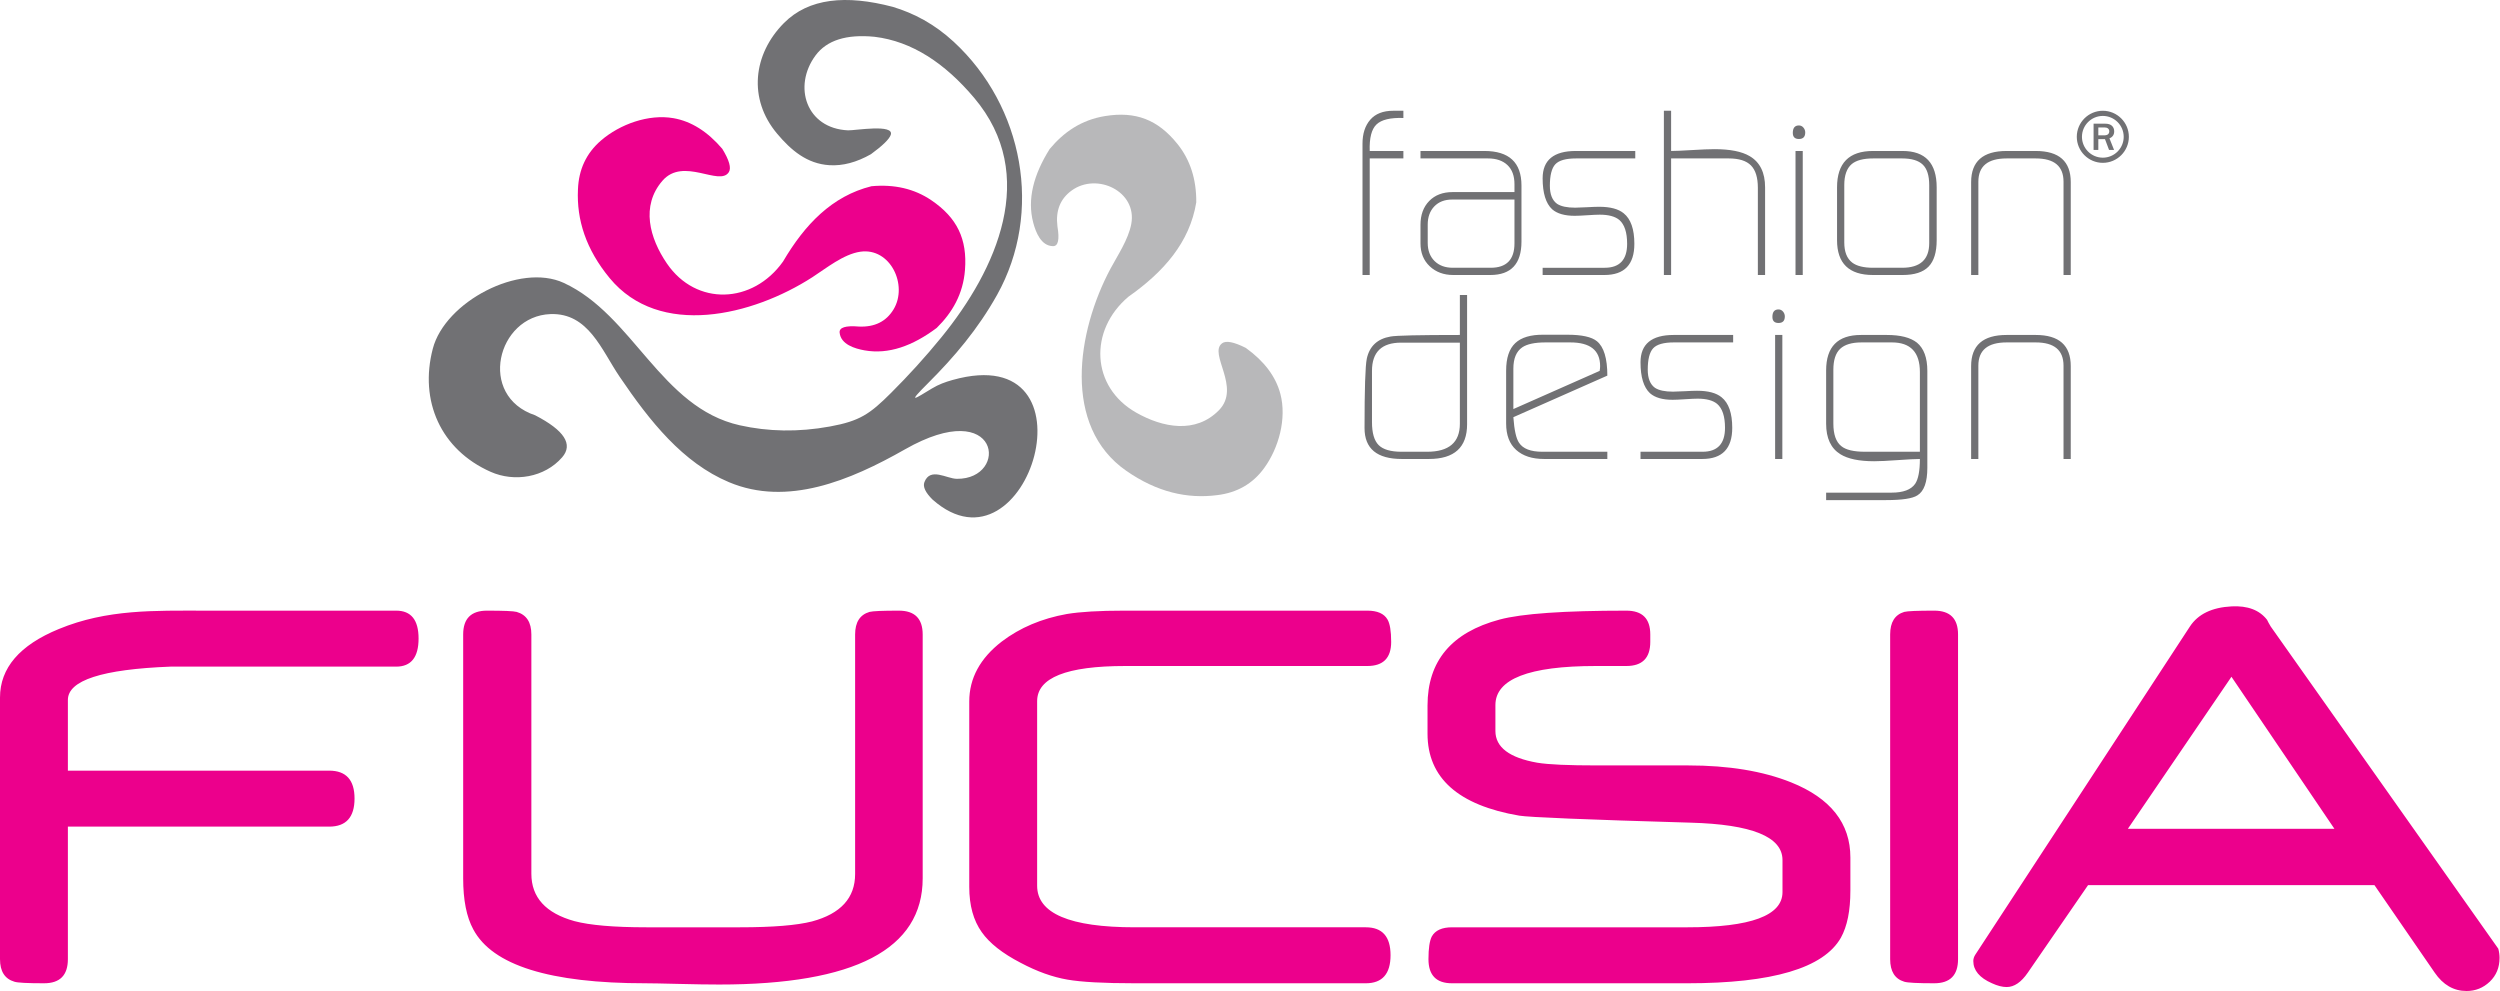 <?xml version="1.0" encoding="UTF-8" standalone="no"?><!DOCTYPE svg PUBLIC "-//W3C//DTD SVG 1.1//EN" "http://www.w3.org/Graphics/SVG/1.1/DTD/svg11.dtd"><svg width="100%" height="100%" viewBox="0 0 2335 926" version="1.1" xmlns="http://www.w3.org/2000/svg" xmlns:xlink="http://www.w3.org/1999/xlink" xml:space="preserve" xmlns:serif="http://www.serif.com/" style="fill-rule:evenodd;clip-rule:evenodd;stroke-linejoin:round;stroke-miterlimit:2;"><path d="M1828.81,895.847c0,15.02 -7.41,22.53 -22.24,22.53c-15.605,0 -24.965,-0.485 -27.99,-1.46c-8.78,-2.635 -13.17,-9.66 -13.17,-21.07l0,-303.26c0,-11.41 4.39,-18.435 13.17,-21.07c3.025,-0.78 12.385,-1.17 27.99,-1.17c14.83,0 22.24,7.415 22.24,22.24l0,303.26Zm-1148.07,-735.07c2.44,-3.86 0.4,-11.11 -6.12,-21.76c-13.815,-16.195 -29.01,-25.735 -45.585,-28.64c-23.25,-4.075 -50.05,5.65 -67.675,20.82c-13.71,11.805 -20.895,27.11 -21.56,45.91c-1.295,28.105 7.4,55.705 29.605,82.61c46.525,56.395 133.485,35.255 189.405,-0.845c12.67,-8.175 28.955,-21.47 44.695,-23.765c28.15,-4.1 44.74,31.29 31.075,53.86c-6.855,11.32 -17.625,16.67 -32.315,16.04c-12.51,-1.055 -18.535,0.84 -18.06,5.655c1.105,11.135 14.355,14.985 23.335,16.585c22.365,3.975 44.81,-4.105 67.33,-20.955c14.625,-14.39 24.685,-31.675 26.43,-54.235c2.21,-28.73 -7.325,-48.695 -31.505,-65.075c-15.77,-10.675 -34.395,-15.025 -55.865,-13.045c-36.855,9.195 -62.305,35.81 -82.57,70.34c-28.225,39.735 -81.125,41.855 -108.465,1.84c-16.18,-23.7 -24.515,-53.73 -4.21,-77.255c19.595,-22.68 53.39,5.625 62.055,-8.085Zm-373.305,611.29l-244.035,0l-0,123.78c-0,15.02 -7.41,22.53 -22.24,22.53c-15.605,0 -24.875,-0.485 -27.7,-1.46c-8.975,-2.635 -13.46,-9.66 -13.46,-21.07l-0,-244.345c-0,-27.6 18.335,-48.965 54.915,-63.985c45.08,-18.64 89.465,-17.17 136.56,-17.17l178.56,0c13.94,0 20.91,8.685 20.91,26.045c-0,17.46 -6.97,26.24 -20.91,26.24l-210.86,0c-63.82,2.47 -95.775,12.81 -95.775,31.115l-0,66.035l244.035,0c15.8,0 23.7,8.68 23.7,26.045c-0,17.46 -7.9,26.24 -23.7,26.24Zm554.35,48.28c-0,66.135 -63.305,99.2 -190.015,99.2c-9.95,0 -22.63,-0.19 -38.135,-0.585c-15.51,-0.39 -25.755,-0.585 -30.73,-0.585c-89.345,0 -142.995,-16.775 -160.845,-50.33c-6.34,-11.61 -9.46,-27.505 -9.46,-47.7l-0,-227.76c-0,-14.825 7.41,-22.24 22.24,-22.24c15.605,0 24.87,0.39 27.7,1.17c9.17,2.635 13.75,9.66 13.75,21.07l-0,223.47c-0,22.14 13.465,36.87 40.285,44.285c14.345,3.8 36.68,5.755 67.21,5.755l87.4,0c30.725,0 53.06,-1.855 67.205,-5.465c26.825,-7.215 40.285,-21.945 40.285,-44.285l-0,-223.76c-0,-11.41 4.485,-18.435 13.46,-21.07c3.025,-0.78 12.195,-1.17 27.41,-1.17c14.825,0 22.24,7.415 22.24,22.34l-0,227.66Zm437.57,-220.83c-0,15.015 -7.41,22.53 -22.24,22.53l-226.1,0c-54.915,0 -82.33,10.925 -82.33,32.87l-0,172.36c-0,25.845 30.435,38.82 91.205,38.82l215.765,0c15.41,0 23.115,8.68 23.115,26.045c-0,17.455 -7.705,26.235 -23.115,26.235l-215.765,0c-29.165,0 -50.14,-1.17 -62.915,-3.415c-13.655,-2.34 -28.29,-7.51 -43.7,-15.705c-16.97,-8.775 -29.065,-18.335 -36.285,-28.58c-7.805,-10.92 -11.705,-24.965 -11.705,-42.33l-0,-173.135c-0,-21.75 10.145,-40.385 30.335,-55.99c17.075,-12.975 37.36,-21.555 60.865,-25.75c12.39,-2.05 30.14,-3.125 53.36,-3.125l227.27,0c9.27,0 15.61,2.735 18.825,8.295c2.245,3.8 3.415,10.725 3.415,20.875Zm881,174.595l-96.175,-142.02l-96.765,142.02l192.94,0Zm153.045,111.98c0.78,2.925 1.17,5.755 1.17,8.585c0,8.975 -3.025,16.385 -9.17,22.24c-6.05,5.75 -13.265,8.68 -21.655,8.68c-11.995,0 -21.95,-5.755 -29.75,-17.17l-56.28,-81.74l-267.465,0l-56.275,81.74c-6.15,8.975 -12.685,13.465 -19.805,13.465c-4,0 -8.58,-1.175 -13.66,-3.515c-11.605,-5.07 -17.455,-12.095 -17.455,-20.78c0,-1.945 0.585,-3.895 1.755,-5.75l200.545,-306.67c7.61,-11.61 20.58,-17.85 38.92,-18.825c15.02,-0.785 26.045,3.41 33.165,12.58c0.68,1.56 1.855,3.61 3.415,6.245l212.545,300.915Zm-605.155,-54.04c0,18.535 -2.925,33.065 -8.87,43.795c-16.195,28.385 -63.99,42.53 -143.49,42.53l-219.76,0c-14.635,0 -21.945,-7.51 -21.945,-22.53c0,-10.145 1.07,-17.17 3.12,-21.17c3.215,-5.75 9.555,-8.58 18.825,-8.58l219.86,0c59.21,0 88.86,-10.925 88.86,-32.875l0,-29.945c0,-21.75 -28.675,-33.36 -86.035,-34.92c-97.735,-2.825 -150.99,-5.07 -159.77,-6.535c-57.16,-9.75 -85.74,-35.31 -85.74,-76.57l0,-26.335c0,-41.555 22.43,-68.28 67.405,-80.275c20.77,-5.56 60.275,-8.295 118.31,-8.295c14.93,0 22.34,7.415 22.34,22.24l0,6.93c0,15.015 -7.41,22.53 -22.34,22.53l-28.575,0c-62.525,0 -93.735,12.19 -93.735,36.48l0,24.19c0,15.22 13.065,25.065 39.11,29.655c10.535,1.75 29.165,2.535 56.09,2.535l84.86,0c37.745,0 69.74,5.265 96.08,15.8c36.965,14.825 55.4,38.235 55.4,70.23l0,31.115" style="fill:#ec008c;fill-rule:nonzero;"/><path d="M1141.41,320.652c3.64,-2.75 11.04,-1.315 22.195,4.305c17.27,12.435 28.035,26.79 32.295,43.07c5.985,22.835 -1.5,50.345 -15.165,69.155c-10.63,14.645 -25.295,23.065 -43.975,25.28c-27.905,3.605 -56.125,-2.785 -84.77,-22.695c-60.045,-41.715 -46.145,-130.12 -14.785,-188.83c6.395,-11.965 16.685,-27.2 19.395,-41.695c5.705,-30.495 -32.025,-48.435 -55.63,-31.33c-10.72,7.765 -15.16,18.94 -13.32,33.525c2.08,12.385 0.69,18.545 -4.15,18.465c-11.19,-0.18 -16.115,-13.065 -18.45,-21.885c-5.81,-21.96 0.39,-45 15.33,-68.83c13.135,-15.76 29.53,-27.215 51.87,-30.81c28.445,-4.57 49.135,3.28 67.45,26.03c11.94,14.83 17.815,33.035 17.61,54.6c-6.125,37.485 -30.55,65.045 -63.295,88.085c-37.27,31.41 -35.02,84.3 7.115,108.245c24.955,14.175 55.57,20 77.345,-2.175c20.985,-21.395 -10.01,-52.74 2.935,-62.51" style="fill:#b8b8ba;"/><path d="M1310.76,147.972l-31.44,0l0,108.88l-6.75,0l0,-122.595c0,-9.42 2.43,-16.91 7.28,-22.47c4.855,-5.555 11.99,-8.335 21.415,-8.335l9.495,0l0,6.75c-12.095,-0.42 -20.465,1.585 -25.11,6.02c-4.64,4.43 -6.75,12.69 -6.33,24.79l31.44,0l0,6.96Zm-810.885,239.92c27.26,14.095 35.66,27.18 25.165,39.25c-16.42,18.89 -44.595,23.405 -66.785,13.535c-46.55,-20.65 -66.82,-66.14 -54,-115.065c11.485,-43.765 81.08,-80.425 122.315,-61.38c64.98,30 90.535,116.43 164.36,132.98c26.495,5.93 54.5,6.57 84.23,1.135c27.955,-5.105 37.3,-11.635 57.09,-31.375c16.115,-16.07 31.86,-33.285 47.135,-52.055c51.41,-63.19 91.415,-151.35 30.5,-223.51c-27.44,-32.48 -58.095,-52.8 -93.005,-57.035c-26.305,-2.59 -44.71,3.235 -55.21,17.475c-21.32,28.89 -8.635,68.105 30.375,69.895c6.125,0.275 43.755,-6.335 39.89,4.335c-1.455,4.02 -7.6,10.005 -18.46,17.94c-13.42,7.625 -26.335,11.04 -38.77,10.275c-21.05,-1.31 -35.88,-13.99 -48.86,-29.425c-27.315,-32.43 -22.475,-74.27 6.34,-103.325c23.095,-23.295 58,-26.62 101.655,-15.14c19.71,5.935 38.805,15.91 56.93,32.625c65.265,60.25 83.59,159.225 40.505,236.395c-17.83,31.925 -40.15,58.2 -64.25,82.225c-20.965,20.895 -11.89,14.4 3.42,5.19c6.295,-3.785 12.25,-5.975 19.375,-7.97c138.99,-38.925 70.445,190.745 -18.82,111.74c-6.44,-6.39 -9.285,-11.9 -7.585,-16.315c5.5,-14.18 20.71,-3.165 30.29,-3.07c49.22,0.48 40.885,-78.445 -48.515,-27.495c-51.29,29.155 -109.87,53.53 -164.29,30.645c-43.19,-18.15 -73.955,-56.9 -102.15,-98.485c-16.98,-25.015 -29.13,-59.78 -64.58,-58.53c-49.985,1.785 -68.38,76.49 -14.295,94.535Zm1464.16,-284.44c13.395,0 24.32,10.92 24.32,24.325c0,13.39 -10.925,24.31 -24.32,24.31c-13.39,0 -24.315,-10.92 -24.315,-24.31c0,-13.405 10.925,-24.325 24.315,-24.325Zm0,4.825c10.74,0 19.5,8.755 19.5,19.5c0,10.735 -8.76,19.49 -19.5,19.49c-10.735,0 -19.495,-8.755 -19.495,-19.49c0,-10.745 8.76,-19.5 19.495,-19.5Zm10.5,31.76l-4.68,0l-3.8,-10.085l-6.225,0l0,10.085l-4.425,0l0,-24.53l10.65,0c2.95,0 5.125,0.66 6.52,2c1.385,1.34 2.08,3.065 2.08,5.19c0,3.145 -1.47,5.32 -4.425,6.505l4.305,10.835Zm-14.705,-13.63l5.5,0c1.59,0 2.785,-0.32 3.56,-0.995c0.78,-0.67 1.165,-1.6 1.165,-2.78c0,-1.075 -0.375,-1.945 -1.145,-2.605c-0.77,-0.67 -1.85,-1 -3.225,-1l-5.855,0l0,7.38Zm-25.75,302.28l-6.755,0l0,-87.14c0,-14.49 -8.65,-21.735 -25.95,-21.735l-27.22,0c-17.585,0 -26.375,7.245 -26.375,21.735l0,87.14l-6.755,0l0,-86.72c0,-19.41 11.045,-29.115 33.13,-29.115l27.22,0c21.8,0 32.705,9.705 32.705,29.115l0,86.72Zm-133.95,-82.285l0,90.515c0,13.365 -3.095,21.945 -9.28,25.74c-4.505,2.955 -14.28,4.435 -29.33,4.435l-55.915,0l0,-6.965l61.12,0c10.865,0 18.18,-2.74 22.01,-8.225c2.955,-4.365 4.435,-12.1 4.435,-23.215c-4.08,0 -11.01,0.355 -20.715,1.055c-9.74,0.705 -17.09,1.055 -22.015,1.055c-13.96,0 -24.475,-2.18 -31.51,-6.54c-8.895,-5.485 -13.325,-14.98 -13.325,-28.485l0,-49.795c0,-22.085 10.83,-33.125 32.495,-33.125l24.26,0c12.66,0 22.015,2.39 28.065,7.175c6.47,5.345 9.705,14.135 9.705,26.375Zm-6.96,75.535l0,-74.485c0,-18.425 -8.725,-27.64 -26.165,-27.64l-28.275,0c-9.145,0 -15.825,2.005 -20.045,6.015c-4.22,4.01 -6.33,10.515 -6.33,19.515l0,50.22c0,10.125 2.46,17.16 7.385,21.1c4.22,3.515 11.605,5.275 22.155,5.275l51.275,0Zm-126.145,-126.39c0,4.08 -1.965,6.12 -5.905,6.12c-3.8,0 -5.695,-1.9 -5.695,-5.695c0,-4.645 1.895,-6.965 5.695,-6.965c1.69,0 3.095,0.67 4.22,2.005c1.125,1.335 1.685,2.85 1.685,4.535Zm-2.32,133.14l-6.75,0l0,-115.835l6.75,0l0,115.835Zm-45.955,-108.875l-55.285,0c-9.565,0 -16.035,1.83 -19.41,5.485c-3.38,3.66 -5.065,10.34 -5.065,20.045c0,8.02 2.25,13.645 6.75,16.88c3.655,2.395 9.285,3.59 16.88,3.59c2.255,0 5.91,-0.14 10.975,-0.42c5.065,-0.285 8.86,-0.425 11.395,-0.425c10.405,0 18.07,2.04 22.995,6.12c6.615,5.345 9.92,14.84 9.92,28.485c0,19.41 -9.32,29.115 -27.995,29.115l-57.675,0l0,-6.75l57.925,0c13.995,0 20.99,-7.455 20.99,-22.365c0,-10.69 -2.46,-18.145 -7.385,-22.37c-3.935,-3.23 -9.985,-4.85 -18.145,-4.85c-2.53,0 -6.435,0.175 -11.71,0.53c-5.275,0.35 -9.18,0.525 -11.71,0.525c-9.425,0 -16.46,-2.04 -21.1,-6.12c-5.91,-5.485 -8.865,-15.12 -8.865,-28.905c0,-17.02 10.34,-25.53 31.02,-25.53l55.495,0l0,6.96Zm-117.495,108.875l-59.075,0c-11.115,0 -19.8,-2.81 -26.06,-8.44c-6.26,-5.625 -9.39,-13.855 -9.39,-24.685l0,-49.375c0,-11.815 2.85,-20.395 8.545,-25.74c5.695,-5.345 14.52,-7.95 26.48,-7.81l22.155,0c13.505,0 22.715,2.04 27.64,6.085c6.47,5.31 9.705,16.035 9.705,32.105l-87.775,38.825c0.845,11.96 2.6,19.91 5.275,23.845c3.66,5.625 10.905,8.44 21.735,8.44l60.765,0l0,6.75Zm-6.75,-86.72c0,-14.77 -9.285,-22.155 -27.855,-22.155l-23.205,0c-9.99,0 -17.235,1.55 -21.735,4.64c-5.485,3.8 -8.23,10.41 -8.23,19.835l0,37.77l80.6,-35.655c0.285,-1.69 0.425,-3.17 0.425,-4.435Zm-124.24,54.23c0,21.66 -11.89,32.49 -35.66,32.49l-25.32,0c-23.21,0 -34.815,-9.635 -34.815,-28.905c0,-36.435 0.705,-58.025 2.11,-64.775c2.53,-11.68 9.915,-18.57 22.155,-20.68c5.205,-0.985 26.8,-1.475 64.775,-1.475l0,-37.35l6.755,0l0,120.695Zm-6.755,-0.425l0,-75.745l-54.86,0c-18.145,0 -27.22,8.79 -27.22,26.375l0,47.895c0,10.13 2.08,17.265 6.23,21.415c4.145,4.15 11.285,6.225 21.415,6.225l23.84,0c20.4,0 30.595,-8.72 30.595,-26.165Zm570.57,-138.92l-6.75,0l0,-87.145c0,-14.485 -8.65,-21.735 -25.955,-21.735l-27.215,0c-17.585,0 -26.375,7.25 -26.375,21.735l0,87.145l-6.755,0l0,-86.72c0,-19.415 11.045,-29.12 33.13,-29.12l27.215,0c21.805,0 32.705,9.705 32.705,29.12l0,86.72Zm-125.23,-32.495c0,11.255 -2.53,19.48 -7.595,24.685c-5.065,5.205 -13.155,7.81 -24.265,7.81l-27.64,0c-22.37,0 -33.55,-10.835 -33.55,-32.495l0,-49.375c0,-22.645 11.18,-33.97 33.55,-33.97l27.64,0c21.24,0 31.86,11.325 31.86,33.97l0,49.375Zm-6.965,2.74l0,-54.225c0,-8.86 -2,-15.225 -6.01,-19.095c-4.01,-3.87 -10.445,-5.805 -19.31,-5.805l-27.005,0c-9.145,0 -15.83,1.76 -20.045,5.275c-4.645,3.94 -6.965,10.485 -6.965,19.625l0,53.595c0,8.72 2.46,14.98 7.385,18.78c4.22,3.235 10.76,4.85 19.625,4.85l27.005,0c16.88,0 25.32,-7.665 25.32,-23Zm-115.805,-103.385c0,4.075 -1.97,6.115 -5.91,6.115c-3.795,0 -5.695,-1.9 -5.695,-5.695c0,-4.645 1.9,-6.965 5.695,-6.965c1.685,0 3.095,0.67 4.22,2.005c1.125,1.335 1.69,2.85 1.69,4.54Zm-2.32,133.14l-6.755,0l0,-115.84l6.755,0l0,115.84Zm-35.17,0l-6.755,0l0,-81.45c0,-9.565 -2.145,-16.525 -6.435,-20.885c-4.29,-4.36 -11.22,-6.545 -20.785,-6.545l-53.805,0l0,108.88l-6.75,0l0,-153.4l6.75,0l0,37.56c3.66,0 10.13,-0.28 19.415,-0.845c9.285,-0.56 16.315,-0.845 21.1,-0.845c14.63,0 25.6,2.18 32.915,6.54c9.565,5.63 14.35,15.335 14.35,29.12l0,81.87Zm-121.26,-108.88l-55.285,0c-9.565,0 -16.035,1.83 -19.41,5.49c-3.38,3.655 -5.065,10.34 -5.065,20.045c0,8.015 2.25,13.645 6.75,16.88c3.66,2.39 9.285,3.585 16.88,3.585c2.25,0 5.91,-0.14 10.97,-0.42c5.065,-0.285 8.865,-0.425 11.395,-0.425c10.41,0 18.075,2.04 23,6.12c6.615,5.345 9.915,14.84 9.915,28.485c0,19.41 -9.315,29.12 -27.99,29.12l-57.675,0l0,-6.755l57.92,0c13.995,0 20.995,-7.455 20.995,-22.365c0,-10.69 -2.46,-18.145 -7.385,-22.365c-3.94,-3.235 -9.985,-4.855 -18.145,-4.855c-2.53,0 -6.435,0.175 -11.71,0.53c-5.275,0.35 -9.18,0.525 -11.71,0.525c-9.425,0 -16.46,-2.04 -21.1,-6.115c-5.91,-5.49 -8.865,-15.125 -8.865,-28.91c0,-17.02 10.34,-25.53 31.02,-25.53l55.495,0l0,6.96Zm-106.28,77.65c0,20.82 -9.705,31.23 -29.12,31.23l-34.605,0c-8.86,0 -16.175,-2.71 -21.94,-8.125c-5.77,-5.415 -8.655,-12.555 -8.655,-21.415l0,-17.305c0,-9.285 2.71,-16.705 8.125,-22.26c5.415,-5.555 12.695,-8.335 21.84,-8.335l57.815,0l0,-7.385c0,-7.735 -2.18,-13.68 -6.545,-17.83c-4.395,-4.145 -10.44,-6.225 -18.215,-6.225l-63.02,0l0,-6.96l59.645,0c23.105,0 34.675,10.76 34.675,32.28l0,52.33Zm-6.54,1.69l0,-40.935l-58.17,0c-7.065,0 -12.62,2.145 -16.735,6.435c-4.08,4.29 -6.12,9.955 -6.12,16.985l0,17.09c0,7.035 2.11,12.66 6.33,16.88c4.255,4.22 9.95,6.33 17.16,6.33l35.31,0c14.805,0 22.225,-7.595 22.225,-22.785" style="fill:#717174;"/></svg>